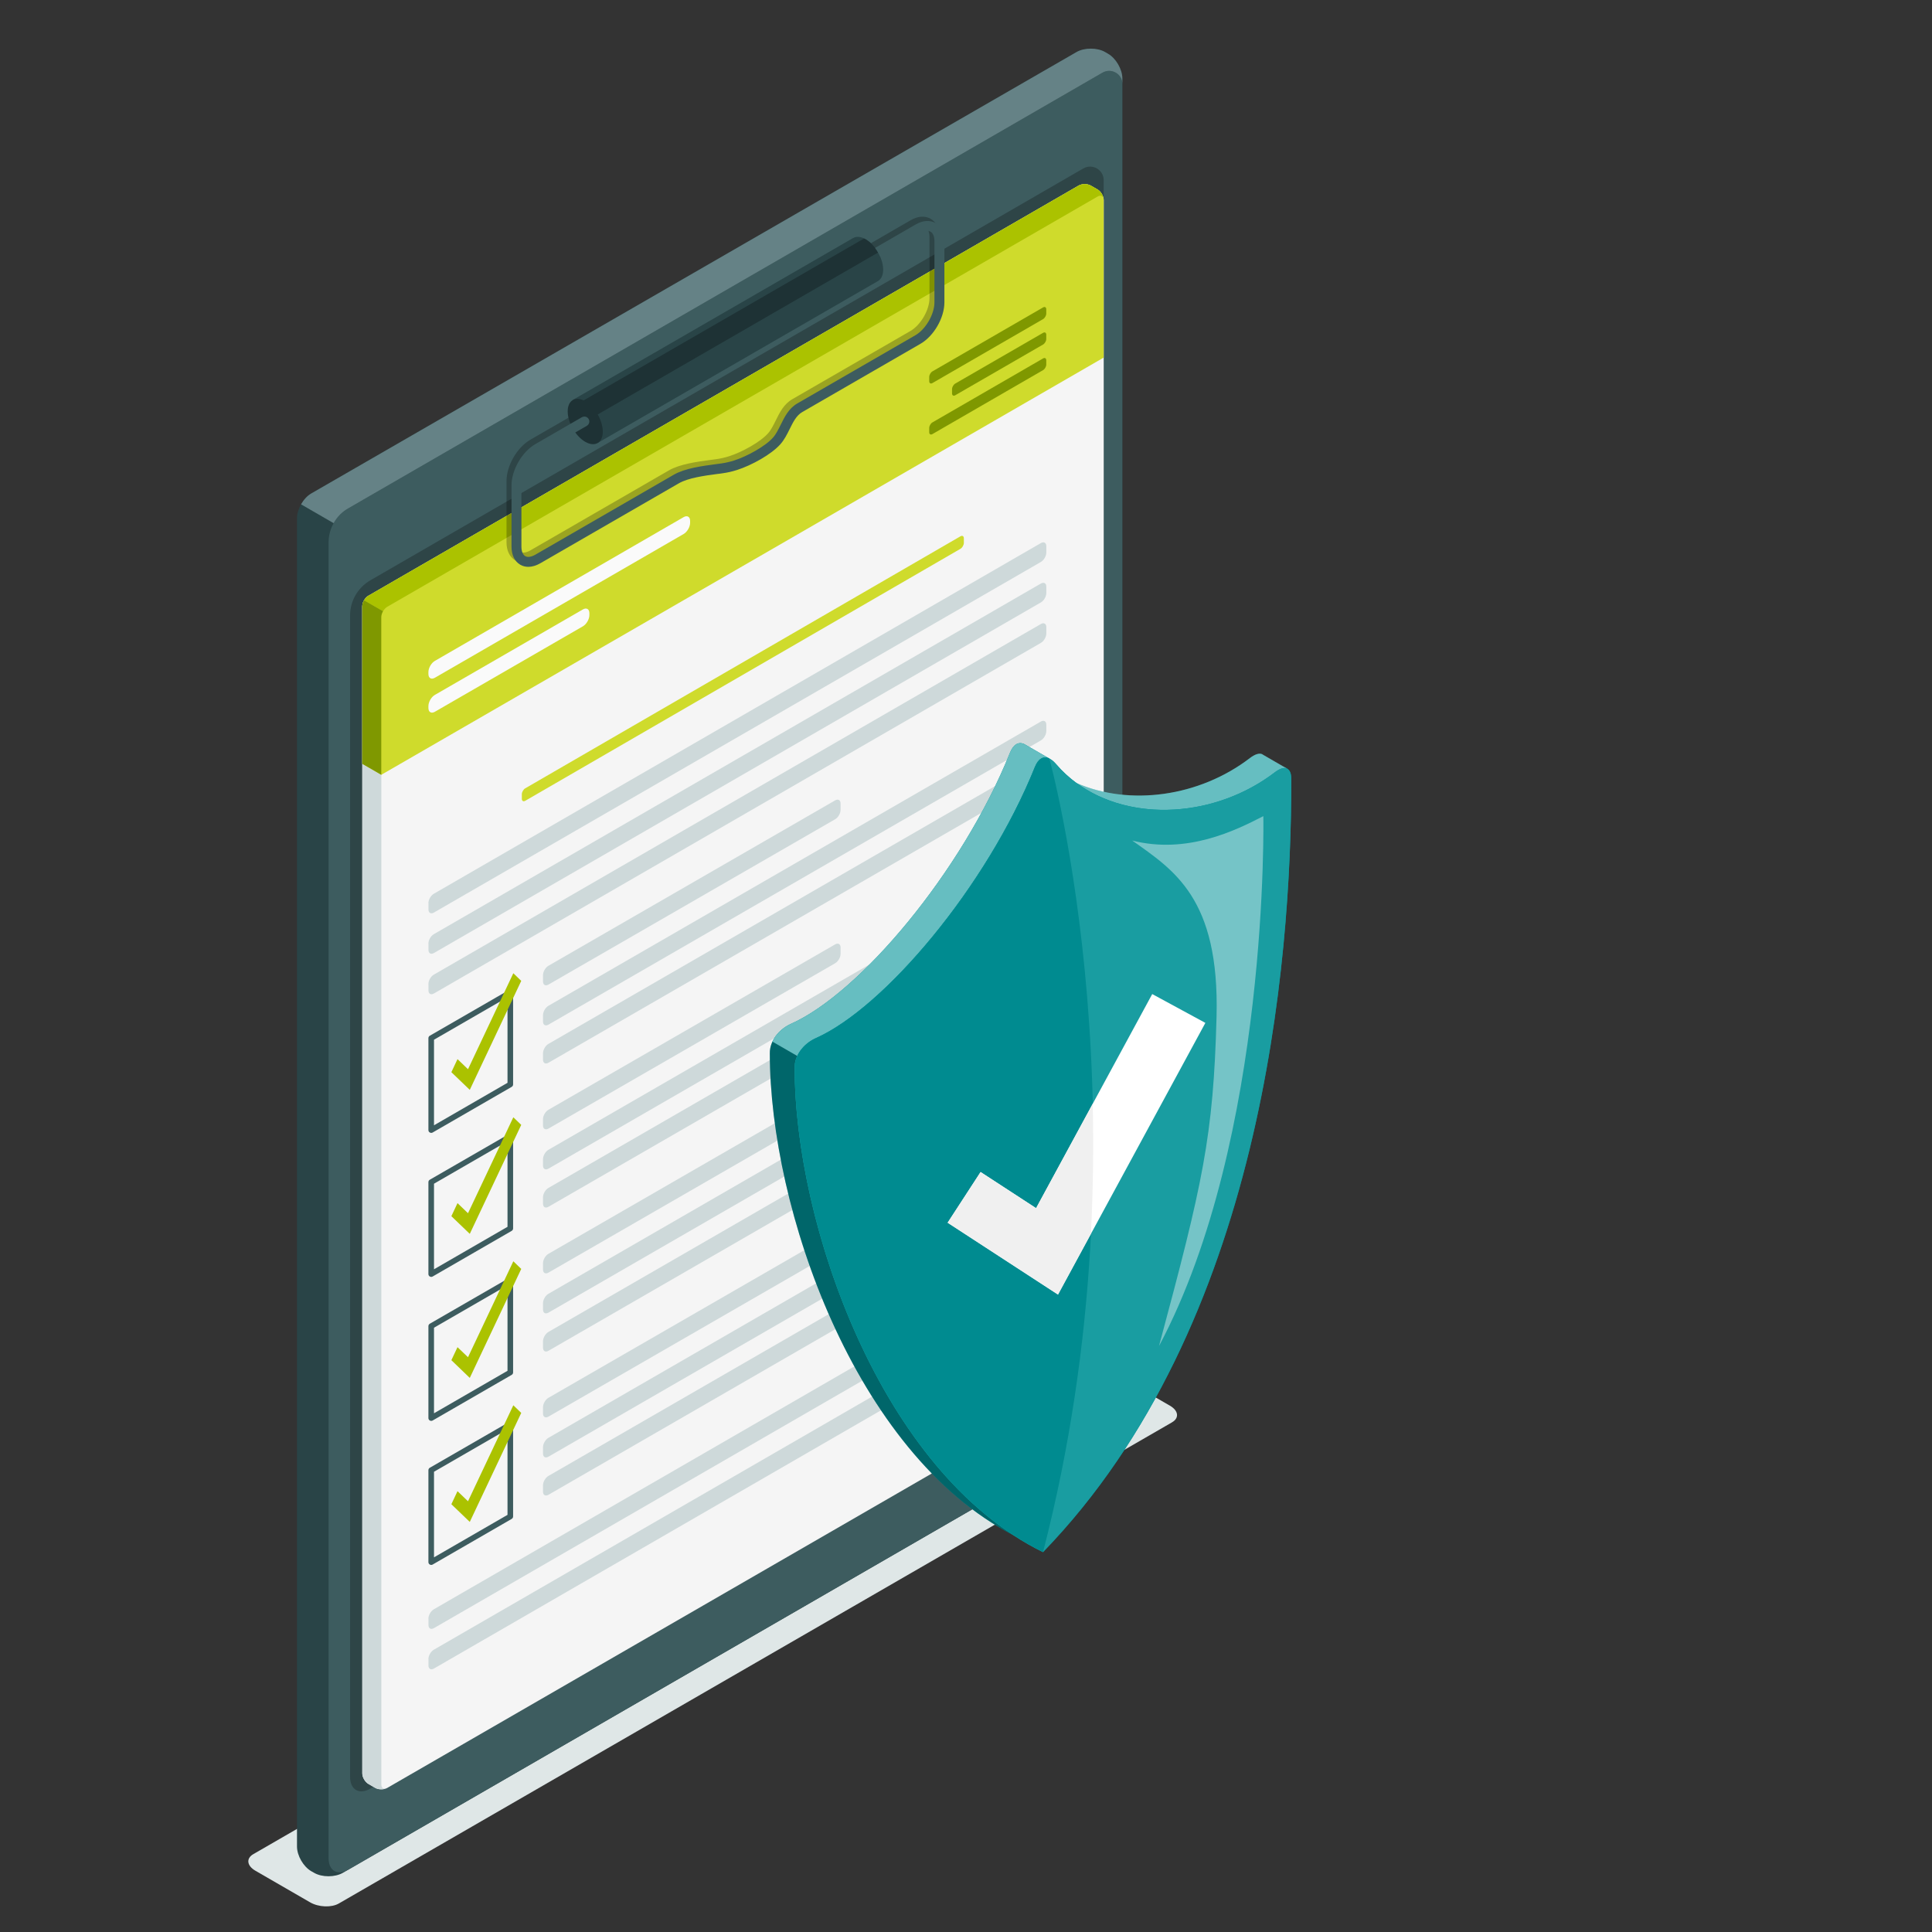 <?xml version="1.0" encoding="UTF-8" standalone="no"?>
<!DOCTYPE svg PUBLIC "-//W3C//DTD SVG 1.1//EN" "http://www.w3.org/Graphics/SVG/1.1/DTD/svg11.dtd">
<svg width="100%" height="100%" viewBox="0 0 355 355" version="1.1" xmlns="http://www.w3.org/2000/svg" xmlns:xlink="http://www.w3.org/1999/xlink" xml:space="preserve" xmlns:serif="http://www.serif.com/" style="fill-rule:evenodd;clip-rule:evenodd;stroke-linejoin:round;stroke-miterlimit:2;">
    <rect x="0" y="0" width="355" height="355" fill="#333333" stroke="none"/>
    <g transform="matrix(1,0,0,1,-5385.73,-5867.21)">
        <g id="Plan-de-travail14" serif:id="Plan de travail14" transform="matrix(0.827,0,0,1.034,382.956,2964.31)">
            <rect x="6048.1" y="2808.62" width="429.177" height="343.471" style="fill:none;"/>
            <g id="freepik--Shadow--inject-166" transform="matrix(1.01,0,0,0.808,6073.76,2794.88)">
                <path d="M233.63,328.36L50.31,434.2C48.69,435.13 45.87,435.02 44.01,433.94L31.96,426.98C30.09,425.9 29.89,424.27 31.51,423.34L214.82,317.5C216.44,316.57 219.26,316.68 221.12,317.76L233.17,324.72C235.04,325.8 235.24,327.43 233.62,328.36L233.63,328.36Z" style="fill:rgb(223,231,231);fill-rule:nonzero;"/>
            </g>
            <g id="freepik--Clipboard-2--inject-166" transform="matrix(1.01,0,0,0.808,6073.76,2794.88)">
                <g id="freepik--Board--inject-166">
                    <g id="freepik--Window--inject-166">
                        <path d="M212.59,27.01L44.27,124.07C42.53,125.07 41.12,127.51 41.12,129.52L41.12,421.66C41.12,423.67 42.53,426.1 44.27,427.1L44.91,427.46C46.65,428.46 49.47,428.45 51.21,427.45L219.53,330.26C221.27,329.26 222.68,326.81 222.68,324.81L222.68,32.8C222.68,30.79 221.27,28.36 219.53,27.36L218.89,27C217.15,26 214.33,26.01 212.59,27.01Z" style="fill:rgb(41,68,71);fill-rule:nonzero;"/>
                        <path d="M222.69,325.04C222.69,327.81 220.75,329.57 218.34,330.95L52.42,426.74C50.03,428.12 48.07,427.01 48.07,424.23L48.07,134.86C48.07,131.77 49.72,128.91 52.4,127.36L218.33,31.53C220.26,30.41 222.68,31.81 222.68,34.04L222.68,325.04L222.69,325.04Z" style="fill:rgb(61,92,95);fill-rule:nonzero;"/>
                        <path d="M222.69,32.8L222.69,34.04C222.69,31.81 220.27,30.42 218.33,31.53L52.4,127.36C51.05,128.12 49.98,129.23 49.24,130.52C49.22,130.56 49.2,130.58 49.19,130.62L42.01,126.47C42.59,125.46 43.38,124.58 44.28,124.07L212.59,27.01C214.33,26 217.16,26 218.89,27L219.53,27.37C221.27,28.36 222.69,30.8 222.69,32.81L222.69,32.8Z" style="fill:rgb(101,130,134);fill-rule:nonzero;"/>
                    </g>
                </g>
                <path id="freepik--Shadow-4--inject-166" d="M218.58,312.29C218.58,315.14 216.58,316.96 214.1,318.38L57.28,408.92C54.81,410.35 52.8,409.19 52.8,406.33L52.8,150.91C52.8,147.72 54.5,144.78 57.26,143.18L214.1,52.6C216.09,51.45 218.58,52.89 218.58,55.19L218.58,312.29Z" style="fill-opacity:0.25;fill-rule:nonzero;"/>
                <g id="freepik--Form--inject-166">
                    <path d="M56.82,146.58L213.06,56.37C213.8,55.94 215,55.94 215.74,56.37L217.25,57.24C217.99,57.67 218.59,58.7 218.59,59.56L218.59,316.24C218.59,317.09 217.99,318.13 217.25,318.56L61,408.76C60.26,409.19 59.06,409.19 58.33,408.76L56.82,407.89C56.08,407.46 55.48,406.43 55.48,405.57L55.48,148.89C55.48,148.04 56.08,147 56.82,146.57L56.82,146.58Z" style="fill:rgb(245,245,245);fill-rule:nonzero;"/>
                    <path d="M60.68,408.91C60.53,408.97 60.36,409.01 60.19,409.04C60.11,409.05 60.01,409.06 59.93,409.07C59.66,409.09 59.38,409.08 59.12,409.04C58.94,409.01 58.78,408.97 58.63,408.91C58.53,408.87 58.42,408.82 58.33,408.77L56.83,407.91C56.09,407.48 55.49,406.45 55.49,405.59L55.49,148.9C55.49,148.47 55.63,147.99 55.88,147.58L60.06,149.99C59.82,150.41 59.67,150.89 59.67,151.31L59.67,407.99C59.67,408.72 60.1,409.08 60.69,408.91L60.68,408.91Z" style="fill:rgb(206,217,218);fill-rule:nonzero;"/>
                    <path d="M217.25,57.24L215.74,56.37C215,55.94 213.8,55.94 213.07,56.37L56.82,146.58C56.08,147.01 55.48,148.04 55.48,148.9L55.48,183.53L59.66,185.96L218.58,94.2L218.58,59.55C218.58,58.7 217.98,57.66 217.24,57.23L217.25,57.24Z" style="fill:rgb(207,219,44);fill-rule:nonzero;"/>
                    <path d="M218.53,59.15C218.37,58.6 217.85,58.43 217.24,58.78L61,148.99C60.63,149.21 60.29,149.57 60.05,149.99L55.87,147.58C56.11,147.16 56.45,146.79 56.82,146.58L213.07,56.37C213.8,55.94 215.01,55.94 215.74,56.37L217.25,57.24C217.88,57.61 218.4,58.4 218.54,59.15L218.53,59.15Z" style="fill:rgb(171,194,0);fill-rule:nonzero;"/>
                    <path d="M55.48,148.89L55.48,183.54L59.66,185.95L59.66,151.3C59.66,150.88 59.81,150.4 60.05,149.98L55.87,147.57C55.62,147.98 55.48,148.46 55.48,148.89Z" style="fill:rgb(127,152,0);fill-rule:nonzero;"/>
                </g>
                <g id="freepik--Clip_Board--inject-166">
                    <g transform="matrix(1,0,0,1,0,-7.5)">
                        <path d="M91.35,196.42L187.06,141.01C187.48,140.77 187.82,140.96 187.82,141.45L187.82,142.44C187.82,142.93 187.48,143.52 187.06,143.76L91.34,199.17C90.92,199.41 90.58,199.22 90.58,198.73L90.58,197.74C90.58,197.25 90.92,196.66 91.34,196.42L91.35,196.42Z" style="fill:rgb(207,219,44);fill-rule:nonzero;"/>
                    </g>
                    <g transform="matrix(1,0,0,1,0,-7.5)">
                        <path d="M95.24,237.51L95.24,238.91C95.24,239.67 95.77,239.97 96.43,239.6L159.51,203.23C160.17,202.85 160.7,201.93 160.7,201.17L160.7,199.77C160.7,199.01 160.17,198.71 159.51,199.08L96.43,235.46C95.77,235.84 95.24,236.76 95.24,237.52L95.24,237.51Z" style="fill:rgb(206,217,218);fill-rule:nonzero;"/>
                        <path d="M95.24,246.32L95.24,247.72C95.24,248.48 95.77,248.78 96.43,248.41L204.77,185.89C205.43,185.51 205.96,184.59 205.96,183.83L205.96,182.43C205.96,181.67 205.43,181.37 204.77,181.74L96.43,244.26C95.77,244.64 95.24,245.56 95.24,246.32Z" style="fill:rgb(206,217,218);fill-rule:nonzero;"/>
                        <path d="M95.24,254.7L95.24,256.1C95.24,256.86 95.77,257.16 96.43,256.79L204.77,194.27C205.43,193.89 205.96,192.97 205.96,192.21L205.96,190.81C205.96,190.05 205.43,189.75 204.77,190.12L96.43,252.64C95.77,253.02 95.24,253.94 95.24,254.7Z" style="fill:rgb(206,217,218);fill-rule:nonzero;"/>
                    </g>
                    <g transform="matrix(1,0,0,1,0,-7.5)">
                        <path d="M70.65,272.21C70.54,272.21 70.44,272.18 70.34,272.13C70.15,272.02 70.03,271.82 70.03,271.6L70.03,251.37C70.03,251.15 70.15,250.95 70.34,250.84L87.74,240.8C87.93,240.69 88.16,240.69 88.35,240.8C88.54,240.91 88.66,241.11 88.66,241.33L88.66,261.56C88.66,261.78 88.54,261.98 88.35,262.09L70.96,272.13C70.87,272.19 70.76,272.21 70.65,272.21ZM71.26,251.72L71.26,270.54L87.43,261.2L87.43,242.38L71.26,251.72Z" style="fill:rgb(61,92,95);fill-rule:nonzero;"/>
                        <path d="M79.13,262.75L75.08,258.86L76.43,255.99L78.74,258.21L88.71,237.1L90.45,238.78L79.13,262.75Z" style="fill:rgb(171,194,0);fill-rule:nonzero;"/>
                    </g>
                    <g transform="matrix(1,0,0,1,0,-7.5)">
                        <path d="M95.24,269.18L95.24,270.58C95.24,271.34 95.77,271.64 96.43,271.27L159.51,234.9C160.17,234.52 160.7,233.6 160.7,232.84L160.7,231.44C160.7,230.68 160.17,230.38 159.51,230.75L96.43,267.13C95.77,267.51 95.24,268.43 95.24,269.19L95.24,269.18Z" style="fill:rgb(206,217,218);fill-rule:nonzero;"/>
                        <path d="M95.24,277.99L95.24,279.39C95.24,280.15 95.77,280.45 96.43,280.08L204.77,217.56C205.43,217.18 205.96,216.26 205.96,215.5L205.96,214.1C205.96,213.34 205.43,213.04 204.77,213.41L96.43,275.93C95.77,276.31 95.24,277.23 95.24,277.99Z" style="fill:rgb(206,217,218);fill-rule:nonzero;"/>
                        <path d="M95.24,286.38L95.24,287.78C95.24,288.54 95.77,288.84 96.43,288.47L204.77,225.95C205.43,225.57 205.96,224.65 205.96,223.89L205.96,222.49C205.96,221.73 205.43,221.43 204.77,221.8L96.43,284.32C95.77,284.7 95.24,285.62 95.24,286.38Z" style="fill:rgb(206,217,218);fill-rule:nonzero;"/>
                    </g>
                    <g transform="matrix(1,0,0,1,0,-7.5)">
                        <path d="M70.65,303.88C70.54,303.88 70.44,303.85 70.34,303.8C70.15,303.69 70.03,303.49 70.03,303.27L70.03,283.04C70.03,282.82 70.15,282.62 70.34,282.51L87.74,272.47C87.93,272.36 88.16,272.36 88.35,272.47C88.54,272.58 88.66,272.78 88.66,273L88.66,293.23C88.66,293.45 88.54,293.65 88.35,293.76L70.96,303.8C70.87,303.86 70.76,303.88 70.65,303.88ZM71.26,283.39L71.26,302.21L87.43,292.87L87.43,274.05L71.26,283.39Z" style="fill:rgb(61,92,95);fill-rule:nonzero;"/>
                        <path d="M79.13,294.42L75.08,290.53L76.43,287.66L78.74,289.88L88.71,268.78L90.45,270.45L79.13,294.42Z" style="fill:rgb(171,194,0);fill-rule:nonzero;"/>
                    </g>
                    <g transform="matrix(1,0,0,1,0,-7.5)">
                        <path d="M95.24,300.86L95.24,302.26C95.24,303.02 95.77,303.32 96.43,302.95L159.51,266.58C160.17,266.2 160.7,265.28 160.7,264.52L160.7,263.12C160.7,262.36 160.17,262.06 159.51,262.43L96.43,298.81C95.77,299.19 95.24,300.11 95.24,300.87L95.24,300.86Z" style="fill:rgb(206,217,218);fill-rule:nonzero;"/>
                        <path d="M95.24,309.66L95.24,311.06C95.24,311.82 95.77,312.12 96.43,311.75L204.77,249.23C205.43,248.85 205.96,247.93 205.96,247.17L205.96,245.77C205.96,245.01 205.43,244.71 204.77,245.08L96.43,307.6C95.77,307.98 95.24,308.9 95.24,309.66Z" style="fill:rgb(206,217,218);fill-rule:nonzero;"/>
                        <path d="M95.24,318.05L95.24,319.45C95.24,320.21 95.77,320.51 96.43,320.14L204.77,257.62C205.43,257.24 205.96,256.32 205.96,255.56L205.96,254.16C205.96,253.4 205.43,253.1 204.77,253.47L96.43,315.99C95.77,316.37 95.24,317.29 95.24,318.05Z" style="fill:rgb(206,217,218);fill-rule:nonzero;"/>
                    </g>
                    <g transform="matrix(1,0,0,1,0,-7.5)">
                        <path d="M70.65,335.55C70.54,335.55 70.44,335.52 70.34,335.47C70.15,335.36 70.03,335.16 70.03,334.94L70.03,314.71C70.03,314.49 70.15,314.29 70.34,314.18L87.74,304.14C87.93,304.03 88.16,304.03 88.35,304.14C88.54,304.25 88.66,304.45 88.66,304.67L88.66,324.9C88.66,325.12 88.54,325.32 88.35,325.43L70.96,335.47C70.87,335.52 70.76,335.55 70.65,335.55ZM71.26,315.06L71.26,333.88L87.43,324.54L87.43,305.72L71.26,315.06Z" style="fill:rgb(61,92,95);fill-rule:nonzero;"/>
                        <path d="M79.13,326.1L75.08,322.2L76.43,319.34L78.74,321.55L88.71,300.45L90.45,302.13L79.13,326.1Z" style="fill:rgb(171,194,0);fill-rule:nonzero;"/>
                    </g>
                    <g transform="matrix(1,0,0,1,0,-7.5)">
                        <path d="M95.24,332.53L95.24,333.93C95.24,334.69 95.77,334.99 96.43,334.62L159.51,298.25C160.17,297.87 160.7,296.95 160.7,296.19L160.7,294.79C160.7,294.03 160.17,293.73 159.51,294.1L96.43,330.48C95.77,330.86 95.24,331.78 95.24,332.54L95.24,332.53Z" style="fill:rgb(206,217,218);fill-rule:nonzero;"/>
                        <path d="M95.24,341.34L95.24,342.74C95.24,343.5 95.77,343.8 96.43,343.43L204.77,280.91C205.43,280.53 205.96,279.61 205.96,278.85L205.96,277.45C205.96,276.69 205.43,276.39 204.77,276.76L96.43,339.28C95.77,339.66 95.24,340.58 95.24,341.34Z" style="fill:rgb(206,217,218);fill-rule:nonzero;"/>
                        <path d="M95.24,349.72L95.24,351.12C95.24,351.88 95.77,352.18 96.43,351.81L204.77,289.29C205.43,288.91 205.96,287.99 205.96,287.23L205.96,285.83C205.96,285.07 205.43,284.77 204.77,285.14L96.43,347.66C95.77,348.04 95.24,348.96 95.24,349.72Z" style="fill:rgb(206,217,218);fill-rule:nonzero;"/>
                    </g>
                    <g transform="matrix(1,0,0,1,0,-7.5)">
                        <path d="M70.65,367.23C70.54,367.23 70.44,367.2 70.34,367.15C70.15,367.04 70.03,366.84 70.03,366.62L70.03,346.39C70.03,346.17 70.15,345.97 70.34,345.86L87.74,335.82C87.93,335.71 88.16,335.71 88.35,335.82C88.54,335.93 88.66,336.13 88.66,336.35L88.66,356.58C88.66,356.8 88.54,357 88.35,357.11L70.96,367.15C70.87,367.21 70.76,367.23 70.65,367.23ZM71.26,346.74L71.26,365.56L87.43,356.22L87.43,337.4L71.26,346.74Z" style="fill:rgb(61,92,95);fill-rule:nonzero;"/>
                        <path d="M79.13,357.77L75.08,353.88L76.43,351.01L78.74,353.23L88.71,332.12L90.45,333.8L79.13,357.77Z" style="fill:rgb(171,194,0);fill-rule:nonzero;"/>
                    </g>
                    <g transform="matrix(1,0,0,1,0,-7.5)">
                        <path d="M70.04,221.67L70.04,223.07C70.04,223.83 70.57,224.13 71.23,223.76L204.77,146.64C205.43,146.26 205.96,145.34 205.96,144.58L205.96,143.18C205.96,142.42 205.43,142.12 204.77,142.49L71.22,219.62C70.56,220 70.03,220.92 70.03,221.68L70.04,221.67Z" style="fill:rgb(206,217,218);fill-rule:nonzero;"/>
                        <path d="M70.04,230.57L70.04,231.97C70.04,232.73 70.57,233.03 71.23,232.66L204.77,155.54C205.43,155.16 205.96,154.24 205.96,153.48L205.96,152.08C205.96,151.32 205.43,151.02 204.77,151.39L71.22,228.51C70.56,228.89 70.03,229.81 70.03,230.57L70.04,230.57Z" style="fill:rgb(206,217,218);fill-rule:nonzero;"/>
                        <path d="M70.04,239.47L70.04,240.87C70.04,241.63 70.57,241.93 71.23,241.56L204.77,164.44C205.43,164.06 205.96,163.14 205.96,162.38L205.96,160.98C205.96,160.22 205.43,159.92 204.77,160.29L71.22,237.41C70.56,237.79 70.03,238.71 70.03,239.47L70.04,239.47Z" style="fill:rgb(206,217,218);fill-rule:nonzero;"/>
                    </g>
                    <g transform="matrix(1,0,0,1,0,-7.5)">
                        <path d="M70.04,379.05L70.04,380.45C70.04,381.21 70.57,381.51 71.23,381.14L204.77,304.02C205.43,303.64 205.96,302.72 205.96,301.96L205.96,300.56C205.96,299.8 205.43,299.5 204.77,299.87L71.22,376.99C70.56,377.37 70.03,378.29 70.03,379.05L70.04,379.05Z" style="fill:rgb(206,217,218);fill-rule:nonzero;"/>
                        <path d="M70.04,387.94L70.04,389.34C70.04,390.1 70.57,390.4 71.23,390.03L204.77,312.91C205.43,312.53 205.96,311.61 205.96,310.85L205.96,309.45C205.96,308.69 205.43,308.39 204.77,308.76L71.22,385.88C70.56,386.26 70.03,387.18 70.03,387.94L70.04,387.94Z" style="fill:rgb(206,217,218);fill-rule:nonzero;"/>
                    </g>
                    <g>
                        <path d="M71.46,160.9L126.17,129.29C126.96,128.83 127.6,129.2 127.6,130.11L127.6,130.53C127.6,131.44 126.96,132.55 126.17,133L71.46,164.61C70.67,165.07 70.03,164.7 70.03,163.79L70.03,163.37C70.03,162.46 70.67,161.35 71.46,160.9Z" style="fill:rgb(250,250,250);fill-rule:nonzero;"/>
                        <path d="M71.46,168.38L104.01,149.59C104.8,149.13 105.44,149.5 105.44,150.41L105.44,150.83C105.44,151.74 104.8,152.85 104.01,153.3L71.46,172.09C70.67,172.55 70.03,172.18 70.03,171.27L70.03,170.85C70.03,169.94 70.67,168.83 71.46,168.38Z" style="fill:rgb(250,250,250);fill-rule:nonzero;"/>
                        <g>
                            <path d="M180.91,97.23L205.24,83.17C205.63,82.94 205.95,83.13 205.95,83.58L205.95,84.51C205.95,84.96 205.63,85.52 205.24,85.74L180.91,99.8C180.52,100.03 180.2,99.84 180.2,99.39L180.2,98.46C180.2,98.01 180.52,97.45 180.91,97.23Z" style="fill:rgb(127,152,0);fill-rule:nonzero;"/>
                            <path d="M180.91,108.45L205.24,94.39C205.63,94.16 205.95,94.35 205.95,94.8L205.95,95.73C205.95,96.18 205.63,96.74 205.24,96.96L180.91,111.02C180.52,111.25 180.2,111.06 180.2,110.61L180.2,109.68C180.2,109.23 180.52,108.67 180.91,108.45Z" style="fill:rgb(127,152,0);fill-rule:nonzero;"/>
                            <path d="M185.93,99.91L205.24,88.76C205.63,88.53 205.95,88.72 205.95,89.17L205.95,90.1C205.95,90.55 205.63,91.11 205.24,91.33L185.93,102.48C185.54,102.71 185.22,102.52 185.22,102.07L185.22,101.14C185.22,100.69 185.54,100.13 185.93,99.91Z" style="fill:rgb(127,152,0);fill-rule:nonzero;"/>
                        </g>
                    </g>
                </g>
                <g id="freepik--Clip--inject-166">
                    <g id="freepik--Shadow-5--inject-166" opacity="0.25">
                        <path d="M182.44,67.66L182.44,81.09C182.44,84.49 180.12,88.51 177.17,90.21L151.17,105.22C149.88,105.96 149.15,107.44 148.38,109C147.81,110.15 147.22,111.32 146.37,112.28C144.35,114.57 139.95,116.96 136.84,117.95C135.79,118.29 134.75,118.53 133.72,118.67C133.33,118.74 132.89,118.79 132.44,118.84C129.6,119.22 126.07,119.7 124,120.9L93.57,138.46C92.65,138.99 91.75,139.26 90.92,139.26C90.28,139.26 89.68,139.11 89.14,138.8C87.9,138.08 87.21,136.65 87.21,134.8L87.21,121.37C87.21,117.97 89.52,113.95 92.48,112.25L102.7,106.35C102.7,106.35 102.79,106.31 102.84,106.3C103.33,106.08 103.91,106.28 104.19,106.76C104.46,107.23 104.33,107.84 103.91,108.15C103.88,108.19 103.83,108.23 103.79,108.25L93.57,114.15C91.31,115.46 89.39,118.77 89.39,121.38L89.39,134.81C89.39,135.85 89.7,136.61 90.23,136.92C90.76,137.24 91.58,137.11 92.48,136.59L122.91,119.02C125.35,117.61 129.13,117.1 132.15,116.7C132.6,116.65 133.02,116.58 133.42,116.53C134.31,116.4 135.25,116.19 136.19,115.89C138.95,115.02 143.05,112.78 144.74,110.86C145.41,110.12 145.9,109.1 146.43,108.05C147.31,106.26 148.23,104.42 150.08,103.35L176.08,88.34C178.34,87.03 180.26,83.72 180.26,81.11L180.26,67.68C180.26,66.65 179.95,65.88 179.42,65.58C178.89,65.26 178.06,65.39 177.17,65.91L168.31,71.02C168.02,70.35 167.63,69.71 167.2,69.14L176.08,64.01C177.68,63.07 179.26,62.96 180.51,63.67C181.75,64.39 182.44,65.82 182.44,67.67L182.44,67.66Z" style="fill-rule:nonzero;"/>
                    </g>
                    <g id="freepik--Clip-2--inject-166">
                        <g>
                            <path d="M163.47,67.91C164.17,67.5 165.14,67.55 166.21,68.17C168.34,69.4 170.07,72.4 170.07,74.86C170.07,76.1 169.63,76.97 168.92,77.37L107.23,112.99L101.77,103.52L163.46,67.9L163.47,67.91Z" style="fill:rgb(41,68,71);fill-rule:nonzero;"/>
                            <path d="M104.53,108.29L168.96,71.09C168.26,69.87 167.29,68.8 166.22,68.18C166.09,68.11 165.97,68.07 165.85,68.01L102.42,104.63L104.53,108.29Z" style="fill:rgb(30,50,53);fill-rule:nonzero;"/>
                            <path d="M104.53,103.8C102.4,102.57 100.67,103.57 100.67,106.03C100.67,108.49 102.4,111.49 104.53,112.72C106.66,113.95 108.39,112.95 108.39,110.49C108.39,108.03 106.66,105.03 104.53,103.8Z" style="fill:rgb(30,50,53);fill-rule:nonzero;"/>
                        </g>
                        <path d="M183.54,68.62L183.54,82.05C183.54,85.45 181.22,89.47 178.27,91.17L152.27,106.18C150.98,106.92 150.25,108.4 149.48,109.96C148.91,111.11 148.32,112.28 147.47,113.24C145.45,115.53 141.05,117.92 137.94,118.91C136.89,119.25 135.85,119.49 134.82,119.63C134.43,119.7 133.99,119.75 133.54,119.8C130.7,120.18 127.17,120.66 125.1,121.86L94.67,139.42C93.75,139.95 92.85,140.22 92.02,140.22C91.38,140.22 90.78,140.07 90.24,139.76C89,139.04 88.31,137.61 88.31,135.76L88.31,122.33C88.31,118.93 90.62,114.91 93.58,113.21L103.8,107.31C103.8,107.31 103.89,107.27 103.94,107.26C104.43,107.04 105.01,107.24 105.29,107.72C105.56,108.19 105.43,108.8 105.01,109.1C104.98,109.14 104.93,109.18 104.89,109.2L94.67,115.1C92.41,116.41 90.49,119.72 90.49,122.33L90.49,135.76C90.49,136.8 90.8,137.56 91.33,137.86C91.86,138.18 92.68,138.05 93.58,137.53L124.01,119.96C126.45,118.55 130.23,118.04 133.25,117.64C133.7,117.59 134.12,117.52 134.51,117.47C135.4,117.34 136.34,117.13 137.28,116.83C140.04,115.96 144.14,113.72 145.83,111.8C146.5,111.06 146.99,110.04 147.52,108.99C148.4,107.2 149.32,105.36 151.17,104.29L177.17,89.28C179.43,87.97 181.35,84.66 181.35,82.05L181.35,68.62C181.35,67.59 181.04,66.82 180.51,66.52C179.98,66.2 179.15,66.33 178.26,66.85L169.4,71.96C169.11,71.29 168.72,70.65 168.29,70.08L177.17,64.95C178.77,64.01 180.35,63.9 181.6,64.61C182.84,65.33 183.53,66.76 183.53,68.61L183.54,68.62Z" style="fill:rgb(61,92,95);fill-rule:nonzero;"/>
                    </g>
                </g>
            </g>
            <g id="freepik--Shield-2--inject-166" transform="matrix(1.01,0,0,0.808,6073.76,2794.88)">
                <g>
                    <g>
                        <path d="M259.85,187.12C259.9,185.79 259.58,184.96 258.99,184.64C258.99,184.63 259,184.63 259,184.63L258.92,184.58C258.29,184.3 254.11,181.81 253.51,181.49C253.51,181.48 253.52,181.48 253.52,181.48L253.44,181.43C252.81,181.15 251.88,181.42 250.76,182.27C239.6,190.81 224.25,192.89 212.57,187.75C210.96,186.56 209.47,185.2 208.14,183.65C208.07,183.57 208.01,183.49 207.94,183.42L207.93,183.42C207.55,183 207.18,182.69 206.8,182.49C206.8,182.49 201.7,179.53 201.33,179.33L201.14,179.22C199.89,178.63 198.74,179.23 197.99,181.09C187.4,207.41 164.83,234.08 149.77,240.75C148.65,241.25 147.61,242.02 146.81,242.96C145.75,244.19 145.09,245.7 145.14,247.27C145.14,281.11 163.68,335.18 198.8,353.25C200.88,354.61 203.03,355.84 205.24,356.92C253.56,307.08 259.86,227.24 259.86,187.14L259.85,187.12Z" style="fill:rgb(0,146,151);fill-rule:nonzero;"/>
                        <path d="M258.92,184.57C258.29,184.29 257.36,184.56 256.24,185.41C243.25,195.35 224.56,196.55 212.61,187.75C224.29,192.87 239.63,190.8 250.77,182.25C251.89,181.4 252.82,181.13 253.45,181.41L253.53,181.46C253.53,181.46 253.52,181.46 253.52,181.47C254.11,181.79 258.29,184.27 258.92,184.56L258.92,184.57Z" style="fill:white;fill-opacity:0.4;fill-rule:nonzero;"/>
                        <path d="M206.6,182.36C205.35,181.77 204.2,182.37 203.45,184.23C192.86,210.56 170.29,237.22 155.23,243.89C154.11,244.39 153.07,245.16 152.27,246.1C151.83,246.63 151.45,247.19 151.16,247.8L145.7,244.65C145.98,244.04 146.35,243.46 146.79,242.95C147.6,242.01 148.64,241.24 149.75,240.74C164.8,234.07 187.37,207.4 197.97,181.08C198.72,179.22 199.87,178.61 201.12,179.21L201.31,179.32C201.49,179.41 202.56,180.03 203.74,180.71C204.9,181.38 206.14,182.11 206.6,182.37L206.6,182.36Z" style="fill:rgb(0,146,151);fill-rule:nonzero;"/>
                        <path d="M206.6,182.36C205.35,181.77 204.2,182.37 203.45,184.23C192.86,210.56 170.29,237.22 155.23,243.89C154.11,244.39 153.07,245.16 152.27,246.1C151.83,246.63 151.45,247.19 151.16,247.8L145.7,244.65C145.98,244.04 146.35,243.46 146.79,242.95C147.6,242.01 148.64,241.24 149.75,240.74C164.8,234.07 187.37,207.4 197.97,181.08C198.72,179.22 199.87,178.61 201.12,179.21L201.31,179.32C201.49,179.41 202.56,180.03 203.74,180.71C204.9,181.38 206.14,182.11 206.6,182.37L206.6,182.36Z" style="fill:white;fill-opacity:0.4;fill-rule:nonzero;"/>
                        <path d="M198.72,353.18C163.64,335.1 145.13,281.06 145.13,247.25C145.1,246.33 145.33,245.46 145.71,244.64L151.17,247.79C150.78,248.61 150.58,249.49 150.6,250.4C150.6,282.43 167.17,332.57 198.72,353.18Z" style="fill-opacity:0.3;fill-rule:nonzero;"/>
                    </g>
                    <path d="M259.85,187.12C259.85,227.22 253.55,307.07 205.23,356.9C169.47,339.35 150.6,284.56 150.6,250.41C150.55,248.83 151.21,247.32 152.27,246.1C153.08,245.16 154.12,244.39 155.23,243.89C170.28,237.22 192.85,210.55 203.45,184.23C204.2,182.37 205.35,181.76 206.6,182.36L206.79,182.47C207.17,182.67 207.54,182.98 207.92,183.4L207.93,183.4C208,183.47 208.06,183.55 208.13,183.63C219.37,196.71 241.47,196.7 256.22,185.41C257.34,184.56 258.27,184.29 258.9,184.57L258.98,184.62C258.98,184.62 258.97,184.62 258.97,184.63C259.56,184.95 259.89,185.78 259.83,187.11L259.85,187.12Z" style="fill:rgb(0,146,151);fill-rule:nonzero;"/>
                    <path d="M259.85,187.12C259.85,227.22 253.55,307.07 205.23,356.9C169.47,339.35 150.6,284.56 150.6,250.41C150.55,248.83 151.21,247.32 152.27,246.1C153.08,245.16 154.12,244.39 155.23,243.89C170.28,237.22 192.85,210.55 203.45,184.23C204.2,182.37 205.35,181.76 206.6,182.36L206.79,182.47C207.17,182.67 207.54,182.98 207.92,183.4L207.93,183.4C208,183.47 208.06,183.55 208.13,183.63C219.37,196.71 241.47,196.7 256.22,185.41C257.34,184.56 258.27,184.29 258.9,184.57L258.98,184.62C258.98,184.62 258.97,184.62 258.97,184.63C259.56,184.95 259.89,185.78 259.83,187.11L259.85,187.12Z" style="fill:white;fill-opacity:0.1;fill-rule:nonzero;"/>
                    <path d="M206.61,182.36C205.36,181.77 204.21,182.37 203.46,184.23C192.87,210.55 170.3,237.22 155.24,243.89C154.12,244.39 153.08,245.16 152.28,246.1C151.22,247.33 150.56,248.84 150.61,250.41C150.61,284.56 169.48,339.35 205.24,356.9C229.27,264 206.62,182.36 206.62,182.36L206.61,182.36Z" style="fill:rgb(0,146,151);fill-rule:nonzero;"/>
                    <path d="M206.61,182.36C205.36,181.77 204.21,182.37 203.46,184.23C192.87,210.55 170.3,237.22 155.24,243.89C154.12,244.39 153.08,245.16 152.28,246.1C151.22,247.33 150.56,248.84 150.61,250.41C150.61,284.56 169.48,339.35 205.24,356.9C229.27,264 206.62,182.36 206.62,182.36L206.61,182.36Z" style="fill-opacity:0.05;fill-rule:nonzero;"/>
                    <path d="M224.84,200.41C236.9,203.49 247.59,198.2 253.7,195.05C253.7,195.05 255.12,265.82 230.75,311.59C240.36,275.84 242.72,265.61 243.41,239.11C244.08,213.06 233.98,206.9 224.84,200.4L224.84,200.41Z" style="fill:white;fill-opacity:0.4;fill-rule:nonzero;"/>
                </g>
                <g>
                    <path d="M208.53,300.27L184.25,284.47L191.5,273.32L203.71,281.27L229.26,234.18L240.95,240.52L208.53,300.27Z" style="fill:white;fill-rule:nonzero;"/>
                    <path d="M216.17,258.31L203.71,281.27L191.5,273.32L184.25,284.46L208.53,300.27L215.77,286.92C216.28,276.89 216.37,267.31 216.17,258.3L216.17,258.31Z" style="fill:rgb(240,240,240);fill-rule:nonzero;"/>
                </g>
            </g>
        </g>
    </g>
</svg>
